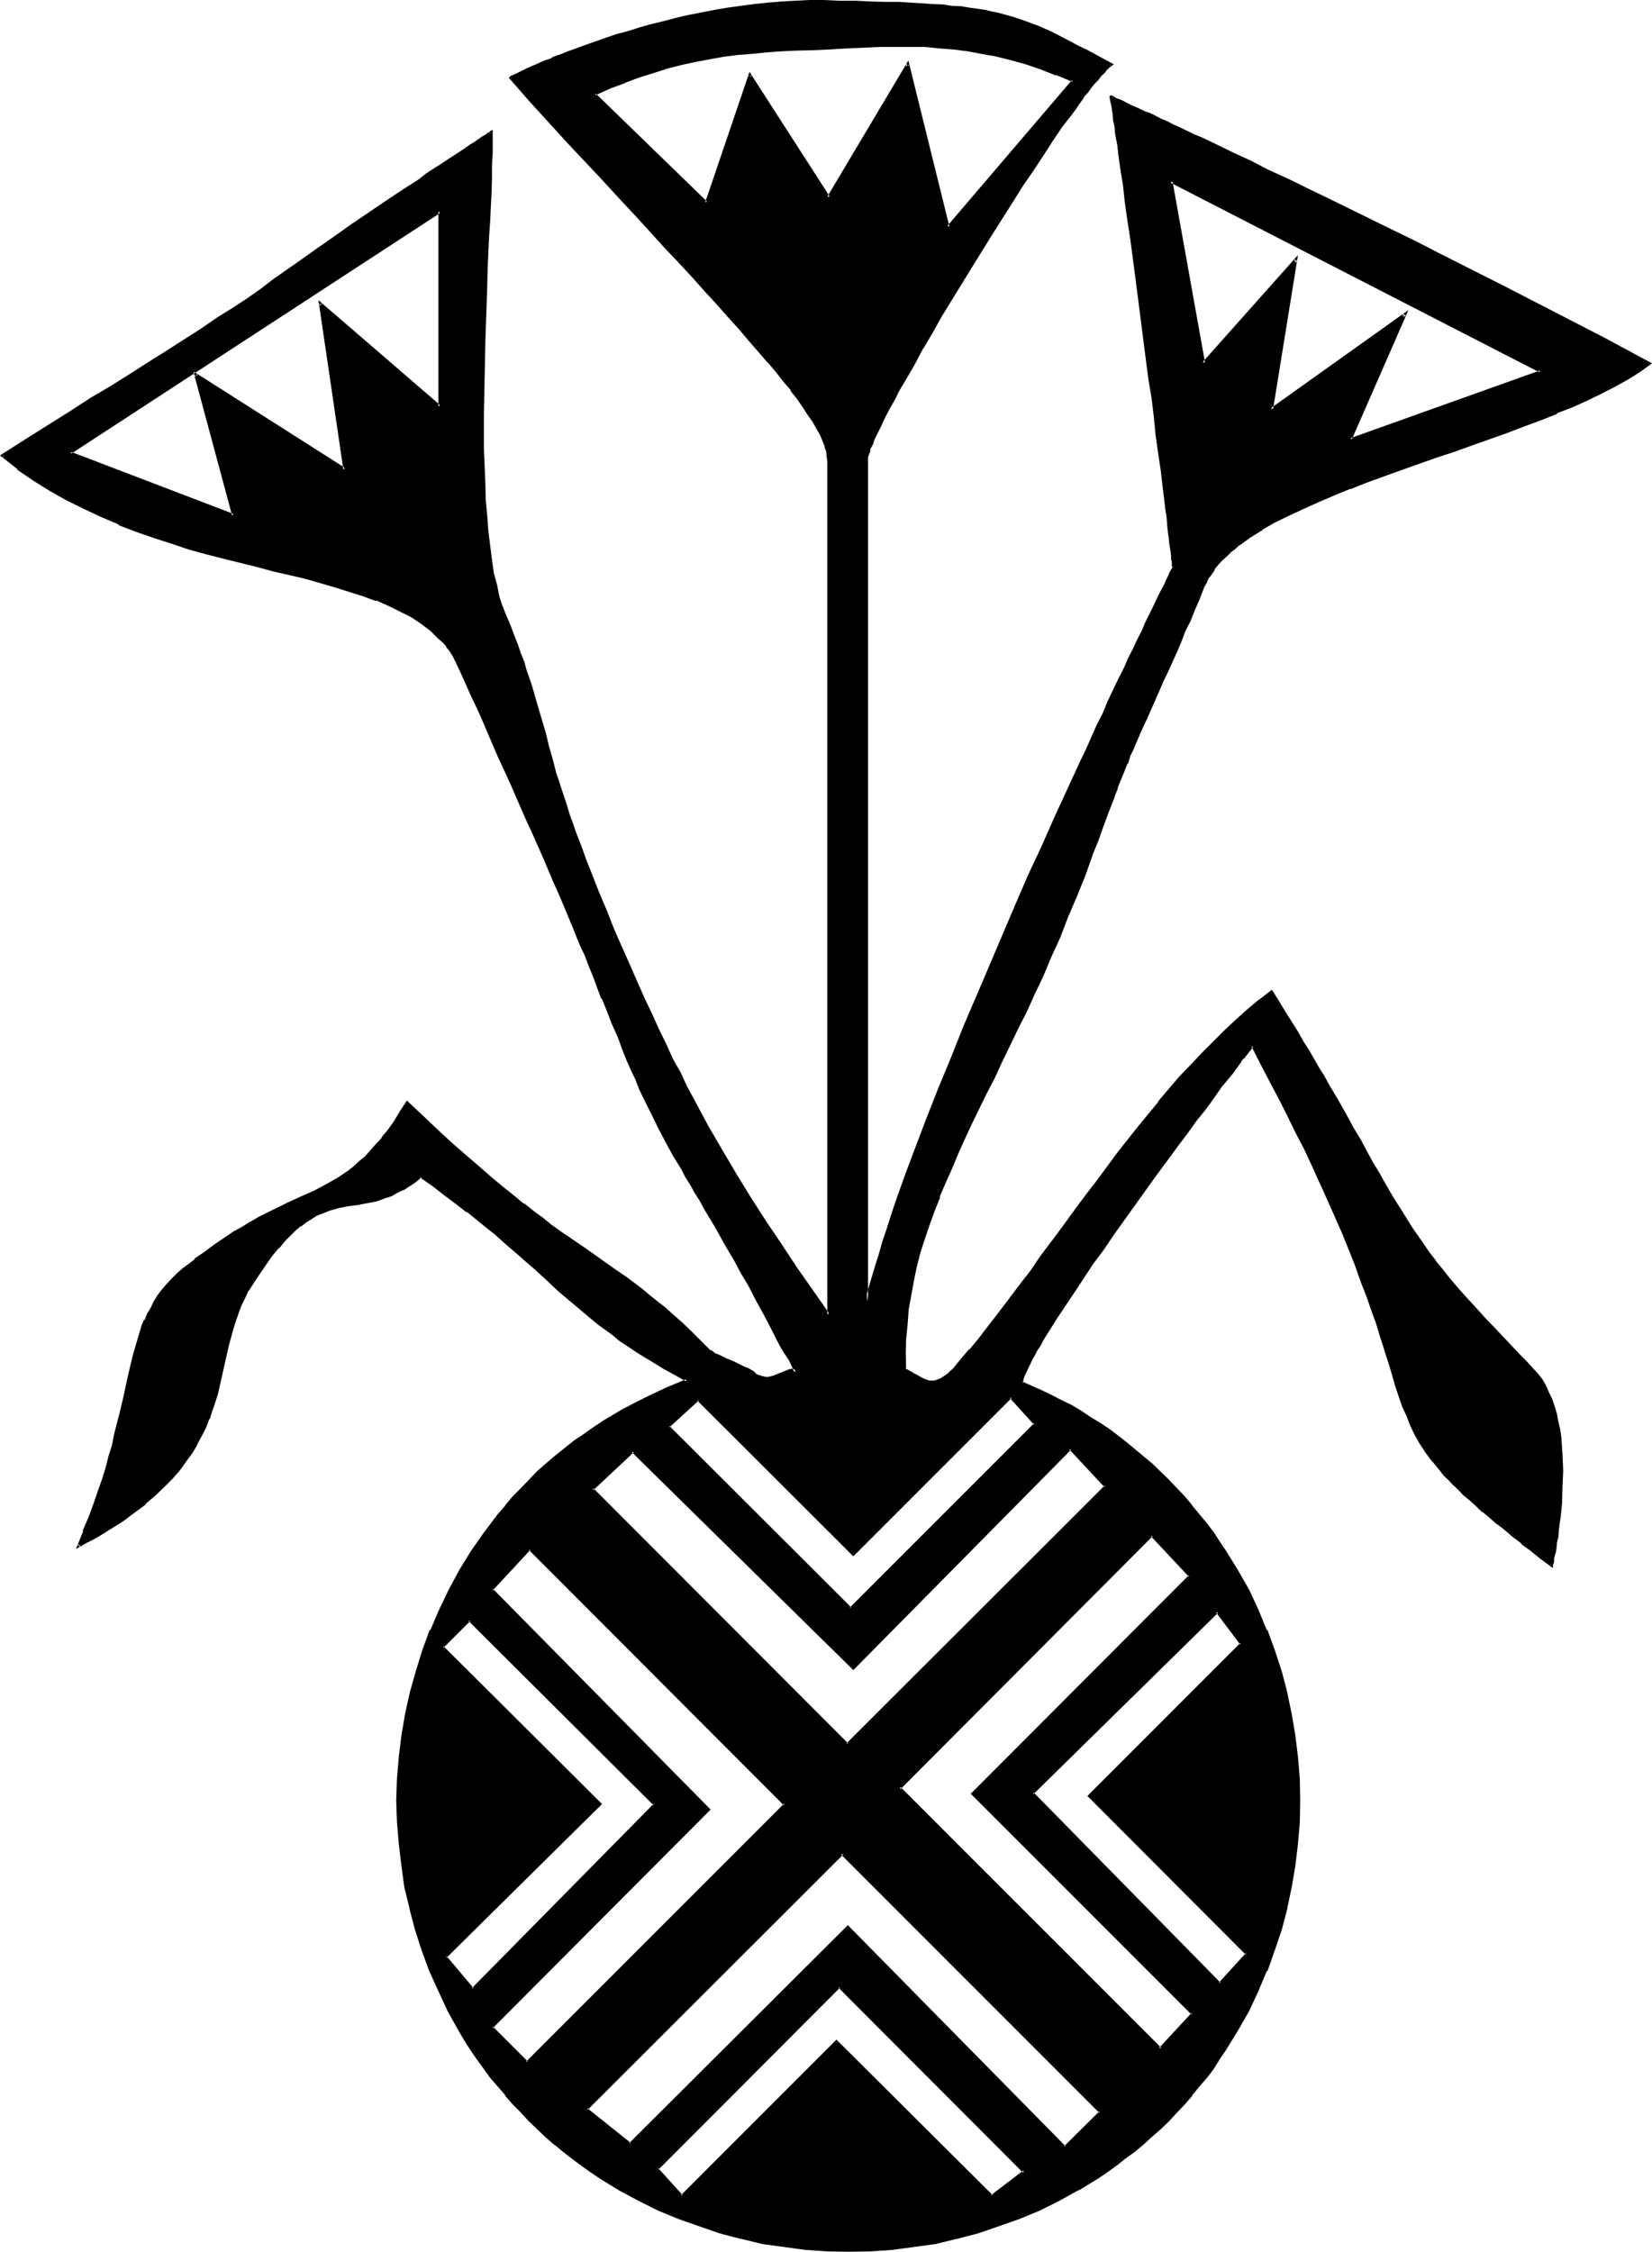 <?xml version="1.0" encoding="UTF-8" standalone="no"?>
<svg
   version="1.0"
   width="114.376mm"
   height="155.854mm"
   id="svg18"
   sodipodi:docname="Swamps of Delta-North.wmf"
   xmlns:inkscape="http://www.inkscape.org/namespaces/inkscape"
   xmlns:sodipodi="http://sodipodi.sourceforge.net/DTD/sodipodi-0.dtd"
   xmlns="http://www.w3.org/2000/svg"
   xmlns:svg="http://www.w3.org/2000/svg">
  <sodipodi:namedview
     id="namedview18"
     pagecolor="#ffffff"
     bordercolor="#000000"
     borderopacity="0.25"
     inkscape:showpageshadow="2"
     inkscape:pageopacity="0.0"
     inkscape:pagecheckerboard="0"
     inkscape:deskcolor="#d1d1d1"
     inkscape:document-units="mm" />
  <defs
     id="defs1">
    <pattern
       id="WMFhbasepattern"
       patternUnits="userSpaceOnUse"
       width="6"
       height="6"
       x="0"
       y="0" />
  </defs>
  <path
     style="fill:#000000;fill-opacity:1;fill-rule:evenodd;stroke:none"
     d="m 219.744,519.648 -47.712,47.616 6.336,7.296 40.512,-40.512 40.608,40.512 8.544,-6.432 z m -96.768,-96 -7.104,7.104 41.184,41.184 -40.608,39.936 7.104,8.544 47.712,-48.48 z m 191.904,-270.24 -1.248,3.168 -1.344,3.072 -1.152,2.784 -1.248,2.592 -0.96,2.592 -0.96,2.208 -0.96,2.112 -1.056,2.112 -0.768,1.92 -0.96,1.92 -1.44,3.456 -1.44,3.168 -1.536,3.264 -1.44,3.072 -1.44,3.36 -0.672,1.632 -0.768,1.824 -0.768,1.92 -0.864,2.112 -0.768,2.112 -0.96,2.208 -0.864,2.4 -0.96,2.496 -1.152,2.688 -1.056,3.072 -1.152,3.072 -1.152,3.456 -2.304,5.664 -2.016,5.568 -2.304,5.376 -2.112,5.28 -2.208,5.088 -2.112,4.992 -2.304,4.704 -2.112,4.608 -2.208,4.608 -2.112,4.32 -2.112,4.32 -1.92,4.224 -2.112,4.032 -1.92,4.032 -1.92,3.936 -1.824,3.84 -1.824,3.936 -1.536,3.84 -1.632,3.744 -1.632,3.648 -1.44,3.552 -1.344,3.744 -1.056,3.744 -1.152,3.648 -0.96,3.552 -0.864,3.744 -0.576,3.936 -0.672,3.648 -0.48,3.936 -0.192,3.84 -0.192,3.84 v 4.128 l 1.152,0.576 0.864,0.48 0.96,0.48 0.768,0.48 1.344,0.672 0.768,0.384 0.672,0.096 0.672,0.192 0.576,-0.192 0.864,-0.096 0.576,-0.192 0.864,-0.48 0.768,-0.672 0.96,-0.768 0.96,-0.96 2.304,-2.496 2.304,-2.592 2.208,-2.688 2.304,-2.784 2.208,-2.88 2.304,-3.072 2.208,-3.072 2.496,-3.072 2.4,-3.264 2.208,-3.168 5.088,-6.816 4.8,-6.816 2.592,-3.36 2.592,-3.36 5.184,-7.008 5.28,-6.72 5.376,-6.624 5.664,-6.528 2.88,-3.072 2.784,-3.072 2.88,-3.072 3.072,-2.88 2.88,-2.784 3.072,-2.688 3.072,-2.592 3.072,-2.4 1.824,2.688 1.536,2.784 1.632,2.688 1.632,2.592 1.44,2.496 1.44,2.4 1.536,2.208 1.248,2.304 1.248,2.112 1.152,2.112 1.344,2.112 1.152,1.92 2.016,3.648 2.016,3.648 1.92,3.168 1.632,3.072 1.536,2.88 1.632,2.784 1.44,2.592 1.536,2.592 1.44,2.208 1.44,2.496 2.688,4.32 3.072,4.416 1.536,2.016 1.728,2.304 1.824,2.304 1.92,2.4 1.92,2.4 2.304,2.4 2.4,2.784 2.592,2.88 2.688,2.976 3.072,3.168 1.632,1.632 1.632,1.824 1.728,1.728 1.824,1.824 1.152,1.44 1.152,1.44 0.96,1.44 0.768,1.728 0.768,1.824 0.672,1.92 0.48,1.92 0.48,2.016 0.384,2.016 0.288,2.112 0.48,4.224 v 4.416 4.128 l -0.288,4.032 -0.192,2.016 -0.192,1.92 -0.096,1.728 -0.192,1.824 -0.288,1.44 -0.192,1.632 -0.192,1.248 -0.288,1.152 -0.192,1.152 -0.096,0.768 -0.192,0.672 v 0.672 l -0.192,0.288 -2.688,-1.92 -2.592,-2.112 -2.496,-1.824 -2.208,-1.92 -2.112,-1.632 -2.112,-1.728 -1.92,-1.632 -1.824,-1.44 -1.728,-1.44 -1.632,-1.44 -1.44,-1.44 -1.44,-1.344 -1.344,-1.248 -1.248,-1.344 -1.152,-1.248 -1.152,-1.344 -1.92,-2.208 -1.632,-2.496 -1.632,-2.208 -1.248,-2.304 -1.152,-2.4 -0.96,-2.4 -1.152,-2.592 -0.768,-2.784 -0.96,-2.88 -0.96,-3.072 -1.152,-3.36 -0.48,-1.824 -0.672,-1.92 -0.48,-1.92 -0.672,-1.92 -0.768,-2.304 -0.672,-2.112 -0.768,-2.208 -0.96,-2.496 -0.864,-2.592 -0.96,-2.592 -1.152,-2.688 -1.056,-2.88 -1.152,-2.976 -1.344,-3.072 -1.44,-3.168 -1.44,-3.456 -1.632,-3.552 -1.632,-3.552 -1.728,-3.84 -1.824,-3.936 -2.016,-4.032 -2.112,-4.32 -2.304,-4.416 -2.4,-4.608 -2.4,-4.704 -2.592,-4.992 -0.192,0.096 -0.288,0.384 -0.192,0.288 -0.48,0.48 -0.384,0.48 -0.576,0.672 -0.48,0.768 -0.672,0.864 -0.768,0.96 -0.672,0.96 -0.864,1.152 -0.96,1.056 -0.96,1.152 -0.96,1.344 -1.92,2.688 -2.304,2.976 -2.4,3.168 -2.4,3.456 -2.784,3.552 -2.592,3.552 -2.688,3.648 -11.136,15.36 -2.592,3.936 -2.784,3.84 -2.4,3.552 -2.4,3.744 -2.304,3.36 -2.304,3.264 -1.92,3.168 -1.728,2.976 -0.864,1.248 -0.768,1.344 -0.672,1.248 -0.672,1.152 -0.48,1.152 -0.48,0.96 -0.48,0.96 -0.288,0.768 -0.288,0.864 -0.192,0.576 -0.192,0.576 v 0.48 l 2.592,1.056 2.592,1.152 2.592,1.344 2.592,1.248 2.592,1.344 2.4,1.44 2.4,1.632 2.496,1.44 2.4,1.536 2.208,1.824 2.496,1.728 2.208,1.824 4.416,3.84 4.32,4.224 2.112,2.112 2.112,2.304 1.92,2.208 1.92,2.304 1.824,2.4 1.728,2.4 1.632,2.304 1.632,2.592 3.072,4.8 2.88,5.184 2.4,5.184 2.304,5.28 2.112,5.376 1.728,5.472 1.44,5.472 1.152,5.568 0.96,5.664 0.672,5.568 0.384,5.664 0.096,5.664 -0.096,5.664 -0.384,5.664 -0.672,5.664 -0.96,5.664 -1.152,5.472 -1.44,5.472 -1.728,5.568 -2.112,5.28 -2.304,5.376 -2.4,5.088 -2.88,5.184 -3.072,4.992 -1.632,2.496 -1.632,2.4 -1.728,2.304 -1.824,2.4 -1.92,2.208 -1.92,2.304 -2.112,2.208 -2.112,2.112 -2.304,2.112 -2.016,2.112 -2.304,1.92 -2.4,1.92 -2.304,1.824 -2.4,1.824 -2.4,1.728 -2.4,1.632 -5.088,3.072 -4.992,2.688 -5.184,2.592 -5.28,2.304 -5.376,1.92 -5.472,1.824 -5.472,1.44 -5.472,1.152 -5.664,0.96 -5.664,0.576 -5.664,0.48 -5.664,0.192 -5.664,-0.192 -5.664,-0.48 -5.664,-0.576 -5.664,-0.96 -5.472,-1.152 -5.472,-1.44 -5.472,-1.824 -5.376,-1.92 -5.28,-2.304 -5.184,-2.592 -5.184,-2.688 -4.992,-3.072 -2.496,-1.632 -2.4,-1.728 -2.208,-1.824 -2.496,-1.824 -2.208,-1.92 -2.304,-1.92 -2.208,-2.112 -2.112,-2.112 -2.304,-2.112 -1.92,-2.208 -2.112,-2.304 -1.92,-2.208 -1.728,-2.4 -1.824,-2.304 -1.728,-2.4 -1.632,-2.496 -1.632,-2.496 -1.44,-2.496 -2.976,-5.184 -2.4,-5.088 -2.4,-5.376 -1.92,-5.28 -1.824,-5.568 -1.44,-5.472 -1.152,-5.472 -0.96,-5.664 -0.576,-5.664 -0.384,-5.664 -0.192,-5.664 0.192,-5.664 0.384,-5.664 0.768,-5.568 0.768,-5.664 1.344,-5.568 1.44,-5.472 1.728,-5.472 2.112,-5.376 2.304,-5.28 2.592,-5.184 2.688,-5.184 3.072,-4.8 3.456,-4.896 1.728,-2.4 1.824,-2.4 1.92,-2.304 1.92,-2.208 2.112,-2.304 2.112,-2.112 2.208,-2.208 2.304,-2.112 2.4,-2.112 2.496,-1.92 2.496,-2.016 2.496,-1.728 2.592,-1.824 2.592,-1.728 2.496,-1.44 2.592,-1.632 5.568,-2.784 5.472,-2.592 5.472,-2.208 -2.88,-1.632 -2.784,-1.632 -2.688,-1.632 -2.496,-1.44 -2.208,-1.44 -2.304,-1.44 -2.112,-1.44 -2.112,-1.632 -3.648,-2.784 -3.456,-2.688 -6.624,-5.856 -3.168,-2.88 -3.552,-3.264 -1.824,-1.632 -1.92,-1.536 -1.92,-1.824 -2.112,-1.824 -2.304,-1.728 -2.208,-1.92 -2.4,-1.92 -2.592,-2.112 -2.976,-2.112 -2.88,-2.304 -3.264,-2.4 -3.168,-2.4 -1.632,1.248 -1.632,1.152 -1.632,0.96 -1.44,0.672 -1.44,0.768 -1.344,0.48 -1.44,0.48 -1.248,0.384 -2.4,0.576 -2.592,0.576 -2.496,0.288 -2.208,0.48 -2.4,0.672 -1.344,0.48 -1.248,0.48 -1.152,0.48 -1.344,0.768 -1.44,0.864 -1.248,1.056 -1.44,1.152 -1.344,1.344 -1.632,1.44 -1.44,1.728 -1.632,2.016 -1.536,2.208 -1.632,2.304 -1.824,2.688 -1.248,1.92 -0.96,2.112 -0.96,2.016 -0.864,2.016 -0.672,2.112 -0.576,2.112 -1.152,4.224 -0.96,4.224 -0.96,4.128 -1.152,4.224 -0.672,2.304 -0.576,2.112 -0.864,2.208 -0.768,2.112 -1.152,2.304 -1.152,2.016 -1.248,2.304 -1.632,2.304 -1.632,2.112 -1.92,2.208 -2.112,2.304 -2.304,2.208 -2.592,2.304 -2.88,2.112 -3.264,2.208 -3.36,2.304 -1.728,1.152 -2.016,1.056 -2.016,1.152 -2.112,1.152 1.632,-3.744 1.248,-3.552 1.248,-3.552 1.344,-3.264 0.96,-3.168 0.96,-3.072 0.864,-3.072 0.768,-2.88 0.768,-2.784 0.672,-2.592 0.672,-2.592 0.48,-2.592 0.48,-2.208 0.48,-2.496 0.48,-2.112 0.48,-2.208 0.96,-4.032 1.152,-3.744 1.248,-3.744 0.672,-1.536 0.672,-1.632 0.96,-1.632 0.768,-1.632 0.96,-1.44 1.152,-1.44 1.344,-1.632 1.248,-1.248 1.44,-1.536 1.632,-1.44 2.784,-2.208 2.688,-2.016 2.592,-1.92 2.496,-1.632 2.4,-1.536 2.208,-1.344 2.304,-1.248 2.112,-1.344 1.92,-0.96 1.92,-0.96 1.92,-0.96 1.824,-0.768 3.552,-1.632 3.264,-1.44 3.072,-1.632 3.072,-1.824 1.44,-0.96 1.44,-0.96 1.44,-1.152 1.44,-1.248 1.632,-1.44 1.44,-1.536 1.44,-1.536 1.44,-2.016 1.632,-1.92 1.632,-2.208 1.44,-2.304 1.824,-2.688 2.112,2.016 1.92,2.016 2.112,1.728 1.92,1.824 1.728,1.728 2.016,1.632 3.36,3.264 3.36,2.88 3.264,2.592 2.88,2.592 2.88,2.208 2.592,2.112 2.592,2.112 2.496,1.824 2.4,1.728 2.208,1.632 2.112,1.44 2.112,1.44 1.92,1.44 3.936,2.784 3.648,2.592 3.936,2.592 3.744,2.88 1.92,1.44 2.112,1.632 2.016,1.824 2.112,1.92 2.112,1.92 2.4,2.112 2.496,2.4 2.4,2.4 0.48,0.384 0.48,0.288 0.672,0.48 0.768,0.384 1.92,0.96 2.112,0.768 1.92,0.96 1.056,0.48 0.768,0.384 0.768,0.48 0.48,0.288 0.48,0.288 0.192,0.384 0.96,0.48 0.864,0.096 0.96,0.192 h 0.768 l 0.864,-0.192 0.576,-0.096 1.44,-0.672 1.344,-0.48 1.152,-0.48 h 0.48 0.48 l 0.48,0.192 0.288,0.288 -0.576,-1.632 -0.864,-1.632 -2.112,-3.168 -1.152,-2.304 -1.056,-2.208 -2.304,-4.224 -2.112,-3.936 -1.92,-3.648 -1.92,-3.456 -1.824,-3.168 -1.728,-3.072 -1.632,-2.784 -1.44,-2.784 -1.44,-2.4 -1.44,-2.4 -1.344,-2.304 -1.248,-2.016 -1.152,-2.112 -1.344,-2.016 -0.96,-1.92 -2.208,-3.648 -1.92,-3.552 -2.016,-3.744 -1.92,-3.936 -0.96,-1.92 -1.152,-2.208 -0.96,-2.112 -0.96,-2.4 -1.152,-2.496 -1.152,-2.592 -1.056,-2.88 -1.152,-2.88 -1.632,-3.744 -1.248,-3.36 -1.344,-3.264 -1.248,-3.072 -1.152,-2.88 -1.152,-2.784 -0.96,-2.592 -1.152,-2.4 -0.96,-2.304 -0.768,-2.208 -1.92,-4.512 -1.824,-4.224 -1.92,-4.512 -0.96,-2.304 -0.96,-2.208 -1.152,-2.4 -1.152,-2.592 -1.152,-2.592 -1.248,-2.976 -1.344,-2.88 -1.44,-3.264 -1.44,-3.36 -1.632,-3.552 -1.728,-3.84 -1.824,-4.032 -1.92,-4.512 -0.96,-2.304 -1.152,-2.4 -1.152,-2.496 -2.208,-5.088 -1.344,-2.784 -0.576,-1.44 -0.672,-1.344 -0.864,-1.056 -0.96,-1.152 -0.96,-1.152 -0.96,-1.152 -2.112,-2.112 -2.592,-1.728 -2.592,-1.824 -2.88,-1.44 -3.072,-1.44 -3.168,-1.44 -3.456,-1.152 -3.552,-1.248 -3.84,-1.152 -3.936,-0.96 -3.84,-1.152 -4.224,-0.96 -4.128,-1.152 -4.416,-0.96 -8.736,-2.304 -4.512,-1.248 -4.512,-1.248 -4.512,-1.344 -4.704,-1.632 -4.512,-1.632 -4.512,-1.728 -4.512,-1.92 -4.512,-2.112 -4.608,-2.304 -4.32,-2.4 -4.224,-2.784 -4.32,-2.88 -4.032,-3.264 6.144,-4.032 5.952,-3.648 5.664,-3.552 5.664,-3.552 5.184,-3.264 5.088,-3.264 5.088,-3.072 4.608,-3.072 4.608,-2.88 4.32,-2.784 4.224,-2.688 3.84,-2.592 3.84,-2.592 3.552,-2.4 3.648,-2.592 3.168,-2.4 4.032,-2.784 4.224,-3.072 4.32,-3.072 4.416,-3.072 9.024,-5.952 4.224,-2.976 4.224,-2.688 1.92,-1.44 1.92,-1.344 1.824,-1.152 1.728,-1.056 1.824,-1.152 1.44,-1.152 1.44,-0.768 1.248,-0.96 1.344,-0.864 0.96,-0.672 0.96,-0.576 0.768,-0.48 0.672,-0.48 0.48,-0.192 0.192,-0.288 h 0.192 v 2.592 2.88 l -0.192,3.072 -0.192,3.36 -0.096,3.552 -0.192,3.936 -0.192,3.84 -0.192,4.224 -0.096,4.128 -0.192,4.608 -0.192,4.32 -0.096,4.704 -0.384,9.312 -0.288,9.6 v 9.312 4.704 4.704 l 0.192,4.512 0.096,4.416 0.192,4.32 0.288,4.224 0.384,4.032 0.288,3.648 0.672,3.744 0.48,3.456 0.672,3.168 0.768,3.072 0.768,2.592 0.576,1.344 0.48,1.056 1.056,2.784 0.96,2.592 1.056,2.4 0.768,2.304 0.768,2.112 0.672,2.016 0.672,2.016 0.672,1.728 0.48,1.824 0.48,1.728 0.96,3.264 1.632,6.144 0.96,3.168 0.768,3.456 0.672,1.728 0.48,1.824 0.672,1.92 0.576,2.112 0.672,2.208 0.864,2.304 0.768,2.4 0.96,2.592 0.96,2.88 0.96,2.976 1.344,3.168 1.248,3.264 2.112,5.376 2.112,4.992 1.92,4.8 2.112,4.896 1.92,4.512 1.92,4.32 2.016,4.416 1.92,4.032 1.728,4.032 1.92,3.84 1.824,3.936 1.92,3.552 1.824,3.648 1.728,3.456 3.744,6.72 3.744,6.528 3.648,6.24 3.744,6.144 3.84,6.048 4.032,5.952 4.128,6.144 4.32,6.144 4.32,6.24 v -223.2 -1.344 l -0.288,-1.248 -0.288,-1.44 -0.672,-1.536 -0.672,-1.536 -0.96,-1.632 -0.96,-1.824 -1.248,-1.92 -1.344,-1.92 -1.44,-2.112 -1.824,-2.304 -1.728,-2.4 -2.112,-2.4 -2.112,-2.592 -2.4,-2.784 -2.4,-2.88 -2.784,-3.072 -2.688,-3.072 -3.072,-3.36 -3.072,-3.456 -3.456,-3.648 -3.36,-3.744 -3.744,-4.032 -3.84,-4.224 -3.936,-4.32 -4.32,-4.416 -4.224,-4.608 -4.512,-5.088 -4.704,-4.992 -4.8,-5.28 -4.992,-5.568 -5.184,-5.664 0.48,-0.288 0.672,-0.288 0.768,-0.384 0.96,-0.48 1.248,-0.576 1.344,-0.672 1.632,-0.672 1.728,-0.768 1.92,-0.672 2.016,-0.768 2.208,-1.056 2.304,-0.768 2.4,-0.96 2.592,-0.768 2.784,-1.056 2.688,-0.768 2.88,-0.96 3.072,-0.768 3.072,-1.056 3.264,-0.768 3.264,-0.768 3.168,-0.672 6.816,-1.44 3.36,-0.48 3.552,-0.672 3.552,-0.48 3.648,-0.288 3.552,-0.384 3.552,-0.192 h 3.648 3.552 4.416 l 4.224,0.192 h 3.84 l 3.552,0.192 3.552,0.192 h 3.264 l 2.88,0.096 2.88,0.384 2.592,0.096 2.592,0.192 2.4,0.288 2.112,0.384 2.304,0.288 1.92,0.288 1.92,0.384 1.824,0.48 3.552,0.768 3.168,1.152 3.456,1.344 3.168,1.44 3.456,1.728 1.92,0.96 1.728,0.96 2.112,0.96 2.112,1.152 2.112,1.152 1.152,0.672 1.248,0.576 -0.576,0.576 -0.672,0.768 -0.864,0.672 -0.768,0.96 -0.768,0.768 -0.864,1.152 -0.96,1.152 -0.96,1.248 -0.96,1.344 -1.152,1.248 -0.96,1.44 -1.152,1.632 -2.4,3.264 -2.4,3.36 -2.496,3.744 -2.592,3.84 -2.688,4.032 -2.592,4.224 -5.472,8.736 -5.472,8.736 -5.376,8.832 -2.592,4.224 -2.4,4.224 -2.4,4.032 -2.112,4.032 -2.112,3.744 -2.112,3.552 -0.768,1.632 -1.056,1.728 -0.768,1.44 -0.768,1.44 -0.672,1.536 -0.672,1.44 -0.672,1.056 -0.576,1.344 -0.48,0.96 -0.384,1.152 -0.48,0.768 -0.288,0.864 -0.192,0.768 -0.192,0.48 -0.096,0.672 v 0.288 220.512 l 0.672,-2.88 0.96,-3.072 0.768,-3.072 0.96,-3.168 1.152,-3.264 0.96,-3.36 1.152,-3.456 1.248,-3.552 2.592,-7.104 2.592,-7.392 2.88,-7.584 3.072,-7.776 3.264,-7.968 3.264,-7.872 6.72,-16.032 6.816,-15.936 3.36,-7.776 3.552,-7.584 3.264,-7.488 3.36,-7.2 3.264,-7.104 1.632,-3.456 1.44,-3.168 1.44,-3.264 1.632,-3.264 1.344,-3.072 1.44,-2.88 1.248,-2.88 1.44,-2.784 1.152,-2.784 1.344,-2.4 1.056,-2.4 1.152,-2.304 0.96,-2.208 0.96,-1.92 0.96,-2.016 0.864,-1.728 0.768,-1.632 0.864,-1.44 0.576,-1.344 0.48,-1.056 0.48,-0.96 0.384,-0.864 0.288,-0.672 0.384,-0.48 0.096,-0.288 v -0.192 -0.096 -0.384 l -0.096,-0.288 v -0.672 -0.576 l -0.192,-1.056 -0.192,-0.768 v -1.152 l -0.192,-1.152 -0.096,-1.248 -0.192,-1.44 -0.192,-1.44 -0.288,-1.632 -0.192,-1.632 -0.096,-1.728 -0.384,-1.824 -0.48,-4.032 -0.48,-4.224 -0.672,-4.32 -0.48,-4.704 -0.576,-4.896 -0.672,-4.992 -0.672,-4.992 -0.576,-5.28 -2.976,-21.024 -0.576,-5.184 -0.672,-4.992 -0.672,-4.896 -0.672,-4.704 -0.576,-4.512 -0.672,-4.32 -0.48,-4.032 -0.384,-1.824 -0.48,-3.552 -0.288,-1.632 -0.192,-1.536 -0.288,-1.536 -0.192,-1.248 -0.096,-1.248 -0.192,-1.152 -0.192,-0.96 h 0.192 l 0.288,0.096 0.384,0.192 0.48,0.288 0.576,0.192 0.672,0.288 0.864,0.384 0.768,0.48 0.96,0.48 1.152,0.48 1.152,0.48 1.056,0.672 1.536,0.48 1.248,0.672 1.632,0.768 1.44,0.672 1.632,0.768 1.728,0.768 1.824,0.864 1.92,0.96 1.92,0.768 4.032,2.016 4.416,2.112 4.512,2.016 4.704,2.496 4.992,2.208 5.28,2.592 5.376,2.592 5.472,2.784 5.664,2.688 5.664,2.784 5.952,2.88 6.048,3.072 5.952,3.072 12.288,6.144 12.384,6.432 12.48,6.528 12.096,6.432 -2.784,1.92 -2.88,1.92 -3.36,2.016 -3.456,1.728 -3.648,1.824 -4.032,1.728 -4.032,1.632 -4.224,1.728 -4.416,1.632 -4.512,1.632 -9.024,3.264 -4.704,1.632 -4.704,1.728 -9.12,3.264 -4.608,1.632 -4.512,1.536 -4.32,1.632 -4.224,1.824 -4.224,1.728 -3.84,1.824 -3.84,1.728 -3.552,1.824 -3.456,1.92 -3.072,1.92 -2.688,2.112 -1.344,0.96 -1.248,0.96 -1.152,1.152 -1.152,1.152 -0.96,0.96 -0.768,1.152 -0.864,1.152 -0.768,1.056 -0.48,1.344 z m -8.544,-105.984 8.544,47.616 24.192,-26.976 -6.432,39.072 34.944,-24.864 -14.208,32.64 49.728,-17.76 z m -89.568,-34.944 -4.32,0.192 -4.224,0.096 -4.032,0.384 -3.84,0.096 -3.936,0.384 -3.648,0.48 -3.744,0.48 -3.552,0.48 -3.744,0.768 -3.552,0.864 -3.552,0.768 -3.744,1.152 -3.648,1.248 -3.744,1.536 -3.84,1.44 -4.032,1.728 29.184,28.416 11.328,-33.408 20.64,32.16 20.736,-34.944 10.656,42.72 32.64,-38.496 -4.416,-1.728 -4.032,-1.44 -4.032,-1.344 -3.84,-1.152 -3.744,-0.96 -3.648,-0.768 -3.744,-0.672 -3.744,-0.48 -3.744,-0.288 -3.648,-0.192 -3.936,-0.192 h -4.032 l -4.032,0.192 -4.224,0.192 -4.512,0.096 z m -101.76,42.816 -96.576,63.168 42.624,16.32 -9.984,-36.864 39.072,24.96 -6.336,-43.488 31.2,26.976 z m 149.472,310.08 -41.184,41.28 -40.608,-40.512 -7.68,7.104 47.424,47.52 48.48,-48.288 z m 20.544,104.448 39.84,-39.744 -6.432,-8.544 -48.288,47.712 49.056,49.728 7.104,-7.776 z m -30.528,-0.576 56.832,-56.928 -9.888,-10.656 -66.24,66.144 68.352,68.256 8.544,-9.12 z m 25.632,-90.336 -56.832,57.504 -57.696,-56.832 -10.656,9.984 66.912,66.912 67.488,-67.584 z m -59.808,105.984 -66.816,66.912 11.424,9.216 56.928,-56.928 56.832,57.504 9.216,-9.216 z m -81.696,-79.68 -9.984,10.656 56.832,57.504 -56.832,57.12 9.12,9.12 67.776,-67.68 z"
     id="path1" />
  <path
     style="fill:#000000;fill-opacity:1;fill-rule:evenodd;stroke:none"
     d="m 122.976,423.168 -7.584,7.584 41.28,41.568 v -0.48 l -40.704,40.032 7.584,9.024 48.192,-48.96 -48.768,-48.768 -0.384,0.864 48.48,48.288 v -0.48 l -47.616,48.288 h 0.48 l -7.104,-8.448 v 0.48 l 40.704,-40.224 -41.568,-41.376 v 0.576 l 7.104,-7.104 h -0.48 z"
     id="path2" />
  <path
     style="fill:#000000;fill-opacity:1;fill-rule:evenodd;stroke:none"
     d="m 314.592,153.216 -1.344,3.264 -1.248,3.072 -1.152,2.688 -1.344,2.592 -0.96,2.592 -0.96,2.304 -0.96,2.016 -0.96,2.112 -0.768,2.016 -0.96,1.92 -1.536,3.36 -1.44,3.264 -1.44,3.168 -1.44,3.072 -1.44,3.456 -0.672,1.536 -0.768,1.824 -0.864,1.92 -0.768,2.112 -0.864,2.112 -0.96,2.304 -0.96,2.4 -0.96,2.4 v 0.192 l -0.96,2.688 -1.152,2.976 -1.152,3.072 -1.248,3.36 -2.112,5.856 v -0.192 l -2.112,5.664 -2.208,5.28 -2.112,5.376 -2.304,4.992 -2.112,4.992 -2.208,4.704 -2.112,4.704 -2.304,4.512 -2.016,4.32 -2.112,4.416 -2.016,4.128 -2.016,4.128 -3.936,7.872 -1.728,3.84 -1.824,3.936 -1.632,3.84 -1.632,3.744 -1.536,3.744 -1.44,3.552 v 0.096 l -1.344,3.552 -1.152,3.744 -1.152,3.744 -0.96,3.648 -0.768,3.744 -0.768,3.744 -0.576,3.84 -0.48,3.744 v 0.192 l -0.288,3.84 v 3.84 4.416 l 1.344,0.672 h -0.192 l 0.96,0.48 0.96,0.48 0.768,0.48 1.344,0.672 v 0.096 l 0.768,0.192 0.672,0.192 h 0.192 l 0.672,0.096 h 0.768 l 0.672,-0.096 h 0.096 l 0.672,-0.384 0.768,-0.48 1.056,-0.672 0.768,-0.768 h 0.192 l 0.96,-0.96 2.208,-2.4 2.112,-2.592 v -0.192 l 2.304,-2.592 2.208,-2.88 h 0.192 l 2.304,-2.88 2.208,-2.976 2.304,-3.168 2.4,-3.072 2.4,-3.264 2.304,-3.264 4.992,-6.624 4.8,-6.72 2.592,-3.552 2.592,-3.456 5.184,-6.72 5.376,-6.816 h -0.192 l 5.472,-6.816 v 0.192 l 5.664,-6.432 2.784,-3.264 2.88,-3.072 2.88,-2.88 2.976,-2.976 3.072,-2.688 3.072,-2.784 3.072,-2.592 h -0.192 l 3.168,-2.4 -0.576,-0.192 1.728,2.976 1.632,2.688 1.632,2.592 1.632,2.592 1.44,2.4 1.44,2.496 1.44,2.208 1.344,2.304 1.248,2.016 v 0.192 l 1.152,2.112 1.248,1.92 1.152,1.92 2.112,3.744 1.92,3.552 1.92,3.264 1.632,3.072 1.632,2.88 1.632,2.784 1.44,2.592 v 0.096 l 1.44,2.496 1.44,2.4 1.44,2.208 2.784,4.416 3.072,4.32 1.44,2.304 1.824,2.208 1.728,2.304 1.92,2.304 2.112,2.4 2.112,2.592 2.4,2.688 2.592,2.784 2.976,3.072 2.88,3.264 1.632,1.536 1.632,1.824 1.728,1.728 1.824,1.824 1.248,1.248 h -0.192 l 1.152,1.536 0.96,1.536 v -0.096 l 0.864,1.728 0.768,1.824 0.672,1.728 0.48,1.92 0.48,2.016 0.288,2.016 0.384,2.112 0.288,4.416 v -0.192 l 0.192,4.416 v 4.128 l -0.384,4.032 -0.096,2.016 -0.192,1.92 -0.192,1.728 -0.288,1.632 -0.192,1.632 -0.096,1.44 -0.384,1.44 -0.096,1.152 -0.192,0.96 -0.192,0.96 -0.192,0.672 -0.096,0.48 v 0.288 0.192 l 0.48,-0.288 -2.592,-2.016 -2.592,-2.016 -2.4,-1.824 -2.304,-1.728 -2.208,-1.824 -2.112,-1.632 h 0.096 l -1.92,-1.632 -1.92,-1.536 h 0.192 l -1.824,-1.536 -1.632,-1.44 -1.44,-1.44 -1.44,-1.248 -1.248,-1.344 -1.344,-1.248 -1.152,-1.344 -1.056,-1.056 -2.016,-2.496 -1.536,-2.208 -1.632,-2.304 -1.344,-2.208 -1.152,-2.496 -0.96,-2.4 -1.056,-2.592 h 0.096 l -0.96,-2.688 -0.96,-2.784 -0.96,-3.264 -0.96,-3.36 -0.672,-1.824 -0.48,-1.728 -0.672,-2.112 -1.248,-4.032 -0.768,-2.304 -0.864,-2.208 -0.768,-2.4 -0.96,-2.592 -1.056,-2.592 -1.056,-2.784 -1.152,-2.88 -0.672,0.288 1.152,2.88 0.96,2.784 0.96,2.592 0.96,2.4 0.864,2.496 0.768,2.208 0.864,2.304 1.248,4.128 0.672,2.016 0.576,1.92 0.576,1.728 1.056,3.456 0.864,3.072 0.96,2.88 0.96,2.784 1.152,2.496 0.96,2.496 1.152,2.4 1.248,2.208 1.632,2.496 1.632,2.208 h 0.096 l 2.016,2.496 0.96,1.248 1.248,1.152 1.152,1.248 1.44,1.344 1.344,1.44 1.536,1.248 1.632,1.44 1.632,1.632 h 0.192 l 1.728,1.44 1.824,1.632 h 0.096 l 2.112,1.632 2.112,1.824 2.304,1.728 v 0.192 l 2.4,1.728 2.592,2.112 3.264,2.4 v -0.768 l 0.096,-0.288 0.192,-0.48 v -0.864 l 0.192,-0.768 0.288,-0.96 0.192,-1.344 0.096,-1.248 0.384,-1.44 0.096,-1.632 0.192,-1.632 0.288,-1.92 0.192,-1.824 0.192,-1.92 v -0.192 l 0.096,-4.032 0.192,-4.128 -0.192,-4.416 -0.288,-4.224 -0.288,-2.112 -0.48,-2.016 -0.384,-2.112 -0.576,-1.92 -0.672,-2.016 -0.864,-1.728 -0.768,-1.824 -0.96,-1.632 -1.152,-1.44 -1.152,-1.248 -1.728,-1.92 -1.824,-1.824 -1.536,-1.632 -1.632,-1.728 -3.072,-3.264 -2.784,-2.88 -2.592,-2.88 -2.4,-2.592 -2.304,-2.592 -2.112,-2.496 -1.728,-2.208 -1.92,-2.304 h 0.096 l -1.728,-2.208 -1.44,-2.112 -3.072,-4.416 -2.784,-4.512 -1.44,-2.208 -1.44,-2.4 -1.44,-2.496 -1.44,-2.592 -1.632,-2.688 -1.632,-2.976 -1.632,-3.072 -1.92,-3.168 -1.92,-3.552 -2.112,-3.744 -1.152,-1.92 -1.248,-2.112 -1.152,-2.112 -1.344,-2.112 -1.248,-2.208 -1.44,-2.496 -1.44,-2.208 -1.44,-2.592 -1.632,-2.592 -1.632,-2.592 -1.632,-2.688 -1.92,-3.072 -3.456,2.688 h -0.096 l -3.072,2.592 -2.88,2.592 -3.072,2.88 -2.976,2.976 -2.88,2.88 -2.88,3.072 -2.976,3.072 -5.472,6.432 v 0.192 l -5.472,6.624 -5.376,6.816 -5.088,6.912 -2.592,3.36 -2.592,3.456 -4.896,6.72 -4.992,6.624 -2.304,3.456 -2.4,3.072 -2.4,3.168 -2.304,3.072 -2.208,2.88 -2.304,2.976 -2.208,2.88 -2.304,2.784 v -0.192 l -2.208,2.592 -2.112,2.592 -1.152,0.96 h 0.192 l -0.96,0.672 -0.864,0.576 -0.768,0.48 v -0.096 l -0.672,0.288 -0.672,0.192 h -0.576 -0.672 0.096 l -0.768,-0.192 h 0.192 l -0.864,-0.288 -1.248,-0.672 -0.864,-0.48 -0.96,-0.48 h 0.192 l -0.96,-0.48 -1.152,-0.672 0.288,0.384 -0.096,-4.128 0.096,-3.84 0.384,-3.84 0.288,-3.936 0.672,-3.648 0.672,-3.744 0.768,-3.744 0.96,-3.744 1.152,-3.552 1.248,-3.648 1.344,-3.744 1.44,-3.552 h -0.192 l 1.632,-3.744 1.632,-3.648 1.632,-3.936 1.728,-3.84 1.824,-3.936 3.84,-7.872 2.112,-4.032 1.92,-4.224 2.112,-4.32 2.112,-4.416 2.304,-4.512 2.112,-4.704 2.208,-4.608 2.112,-5.088 2.304,-4.992 2.016,-5.28 2.304,-5.376 2.304,-5.664 2.016,-5.76 1.344,-3.264 1.152,-3.264 1.056,-2.88 1.056,-2.784 0.96,-2.4 v -0.192 l 0.96,-2.4 -0.192,0.192 0.96,-2.304 0.864,-2.112 0.768,-2.016 h 0.192 l 0.576,-2.016 0.864,-1.728 0.672,-1.632 1.44,-3.36 1.44,-3.072 1.44,-3.264 1.44,-3.264 1.44,-3.36 0.96,-1.92 0.864,-1.92 0.96,-2.112 0.96,-2.112 0.96,-2.304 0.96,-2.592 1.344,-2.592 1.056,-2.688 1.344,-3.072 1.248,-3.264 z"
     id="path3" />
  <path
     style="fill:#000000;fill-opacity:1;fill-rule:evenodd;stroke:none"
     d="m 354.144,328.032 -1.152,-2.88 -1.248,-3.072 -1.44,-3.264 -3.072,-6.912 -1.632,-3.552 -1.824,-3.936 -1.728,-3.84 -2.112,-4.032 -2.112,-4.416 -2.304,-4.32 -2.4,-4.704 -2.4,-4.704 -2.88,-5.28 -0.48,0.48 -0.192,0.288 -0.288,0.288 -0.576,0.48 h 0.192 l -0.48,0.576 -0.48,0.576 h -0.192 l -0.48,0.864 -0.576,0.768 -0.864,0.768 -0.672,1.152 -0.768,0.96 -0.96,1.152 h 0.192 l -0.96,1.344 h -0.192 l -0.96,1.248 -1.92,2.784 -2.304,2.88 -2.4,3.264 -2.4,3.36 -2.784,3.36 -2.592,3.744 -2.784,3.744 -11.136,15.36 -2.592,3.84 -2.688,3.744 -2.496,3.648 -2.4,3.552 -4.512,6.816 -1.92,3.072 -1.824,2.88 v 0.192 l -0.768,1.344 -0.768,1.248 -0.672,1.152 v 0.096 l -0.672,1.152 -0.48,1.152 -0.48,0.96 -0.48,0.96 -0.288,0.864 h -0.192 l -0.192,0.768 -0.288,0.672 v 0.672 l -0.192,0.768 2.88,1.152 2.592,1.056 2.592,1.344 2.592,1.248 2.592,1.344 h -0.192 l 2.592,1.44 2.496,1.632 2.4,1.44 2.208,1.632 2.496,1.728 2.208,1.824 v -0.192 l 2.304,1.92 4.512,3.936 4.224,4.032 2.112,2.208 2.016,2.304 2.016,2.304 v -0.192 l 1.92,2.4 1.728,2.304 1.824,2.4 1.632,2.4 1.632,2.4 3.072,5.088 v -0.192 l 2.88,5.184 2.4,5.184 2.304,5.28 1.92,5.376 1.728,5.472 1.44,5.472 v -0.192 l 1.344,5.664 0.768,5.568 0.864,5.568 0.288,5.664 0.192,5.664 -0.192,5.664 -0.288,5.664 -0.864,5.664 -0.768,5.472 -1.344,5.664 v -0.192 l -1.44,5.568 -1.728,5.472 -1.92,5.28 -2.304,5.376 -2.4,5.184 -2.88,5.184 v -0.192 l -3.072,4.992 -1.632,2.4 -1.632,2.496 -1.824,2.4 -1.728,2.208 -1.92,2.496 v -0.192 l -2.016,2.304 -2.016,2.208 -2.112,2.304 -2.112,2.112 -2.304,1.92 -2.208,1.92 -2.304,1.92 -2.208,1.92 v -0.096 l -2.496,1.728 -2.4,1.824 -2.4,1.536 -4.992,3.072 -4.992,2.784 -5.184,2.592 -5.376,2.304 v -0.192 l -5.28,2.112 -5.568,1.728 -5.472,1.44 h 0.192 l -5.664,1.152 -5.472,0.96 -5.664,0.672 -5.664,0.288 -5.664,0.192 -5.664,-0.192 -5.664,-0.288 -5.664,-0.672 -5.472,-0.96 -5.664,-1.152 h 0.192 l -5.472,-1.44 -5.568,-1.728 -5.28,-2.112 v 0.192 l -5.376,-2.304 -5.184,-2.592 -5.088,-2.784 h 0.096 l -4.992,-3.072 -2.4,-1.536 -2.4,-1.824 -2.496,-1.728 v 0.096 l -2.208,-1.92 -2.4,-1.92 h 0.096 l -2.208,-1.92 -2.304,-1.92 -2.208,-2.112 -2.112,-2.304 -2.112,-2.208 -1.92,-2.304 v 0.192 l -2.016,-2.496 -1.728,-2.208 -1.824,-2.4 -1.728,-2.496 -1.632,-2.4 -1.632,-2.4 -1.44,-2.592 v 0.192 l -2.88,-5.184 -2.4,-5.184 -2.496,-5.376 h 0.192 l -2.112,-5.28 -1.632,-5.472 -1.632,-5.568 v 0.192 l -1.056,-5.664 -0.96,-5.472 -0.672,-5.664 -0.288,-5.664 -0.192,-5.664 0.192,-5.664 0.48,-5.664 0.576,-5.568 0.96,-5.568 1.152,-5.472 1.632,-5.472 1.632,-5.472 2.112,-5.376 2.208,-5.28 2.592,-5.184 2.784,-5.184 v 0.192 l 3.072,-5.088 3.36,-4.8 1.824,-2.4 h -0.192 l 1.92,-2.304 1.92,-2.4 v 0.192 l 2.016,-2.304 1.92,-2.304 2.112,-2.208 2.4,-2.112 2.208,-2.304 2.496,-1.92 2.4,-2.112 v 0.192 l 2.4,-1.92 2.4,-1.824 2.592,-1.728 2.592,-1.824 2.592,-1.44 2.784,-1.632 h -0.192 l 5.472,-2.688 -5.76,2.112 -2.592,1.536 -2.592,1.536 -2.592,1.728 -2.592,1.824 -2.592,1.728 -2.4,1.92 -2.4,1.92 -2.496,2.112 -2.4,2.112 -2.208,2.304 -2.112,2.208 -2.112,2.112 -1.92,2.304 v 0.096 l -2.016,2.304 -1.728,2.304 -1.824,2.4 -3.36,4.8 -3.072,4.992 -2.784,5.184 -2.496,5.184 -2.304,5.376 h -0.192 l -1.92,5.28 -1.728,5.568 -1.536,5.472 -1.248,5.664 -0.96,5.664 -0.672,5.568 -0.48,5.664 -0.192,5.664 0.192,5.664 0.48,5.664 0.672,5.664 0.768,5.664 1.344,5.472 v 0.192 l 1.44,5.472 1.728,5.376 2.016,5.472 2.4,5.28 2.4,5.184 2.88,5.184 1.536,2.592 1.536,2.4 1.632,2.4 1.824,2.496 1.728,2.4 1.92,2.208 2.016,2.304 v 0.192 l 1.92,2.208 2.112,2.112 2.112,2.304 2.208,2.112 2.112,2.016 2.304,2.016 h 0.096 l 2.304,1.92 2.208,1.728 2.496,1.824 2.4,1.728 2.4,1.632 4.992,3.072 5.184,2.784 5.184,2.592 5.376,2.208 5.472,1.92 5.28,1.824 5.472,1.44 h 0.192 l 5.472,1.344 5.664,0.768 5.664,0.768 5.664,0.384 5.664,0.096 5.664,-0.096 5.664,-0.384 5.664,-0.768 5.664,-0.768 5.472,-1.344 h 0.096 l 5.568,-1.44 5.28,-1.824 5.472,-1.92 5.376,-2.208 5.184,-2.592 4.992,-2.784 h 0.192 l 4.992,-3.072 2.4,-1.632 2.4,-1.728 2.304,-1.824 2.4,-1.728 2.304,-1.92 2.208,-2.016 2.304,-2.016 2.208,-2.112 2.112,-2.304 2.016,-2.112 1.92,-2.208 v -0.192 l 1.92,-2.304 1.92,-2.208 1.824,-2.4 1.536,-2.496 1.632,-2.4 3.072,-4.992 2.976,-5.184 2.4,-5.184 2.208,-5.28 h 0.192 l 1.92,-5.472 1.824,-5.376 1.44,-5.472 v -0.192 l 1.152,-5.472 0.96,-5.664 0.672,-5.664 0.48,-5.664 0.096,-5.664 -0.096,-5.664 -0.48,-5.664 -0.672,-5.568 -0.96,-5.664 -1.152,-5.568 v -0.096 l -1.44,-5.472 -1.824,-5.568 -1.92,-5.28 h -0.192 l -2.208,-5.376 -2.4,-5.184 -2.976,-5.184 -3.072,-4.992 -1.632,-2.4 -1.536,-2.4 -1.824,-2.4 -1.92,-2.304 -1.92,-2.304 v -0.096 l -1.92,-2.304 -2.016,-2.112 -2.112,-2.208 -4.32,-4.224 -4.512,-3.744 -2.304,-1.92 -2.208,-1.728 -2.4,-1.824 -2.496,-1.632 -2.4,-1.44 -2.4,-1.632 -2.4,-1.44 -2.592,-1.248 -2.592,-1.344 -2.592,-1.248 -2.592,-1.152 -2.592,-1.152 0.192,0.48 v -0.48 l 0.096,-0.672 0.192,-0.576 0.288,-0.672 0.384,-0.768 0.48,-1.056 0.48,-0.96 0.48,-1.056 0.672,-1.152 0.576,-1.152 0.864,-1.248 0.768,-1.536 1.824,-2.88 1.92,-3.072 4.512,-6.72 2.4,-3.648 2.4,-3.648 2.784,-3.744 2.592,-3.84 11.136,-15.552 2.784,-3.744 2.592,-3.552 2.688,-3.552 2.4,-3.36 2.496,-3.072 2.208,-3.072 1.92,-2.784 1.056,-1.248 0.96,-1.152 0.96,-1.152 0.768,-1.056 0.672,-0.96 0.768,-1.056 h -0.096 l 0.576,-0.768 h 0.192 l 0.48,-0.672 0.48,-0.576 0.48,-0.672 0.48,-0.48 h -0.096 l 0.288,-0.384 0.192,-0.096 0.096,-0.192 -0.48,-0.192 2.592,5.088 2.4,4.608 2.496,4.704 2.208,4.416 2.112,4.32 2.112,4.032 1.824,3.936 1.728,3.84 1.632,3.552 3.072,6.912 1.44,3.264 1.248,3.072 1.152,2.88 z"
     id="path4" />
  <path
     style="fill:#000000;fill-opacity:1;fill-rule:evenodd;stroke:none"
     d="m 168.96,366.336 5.568,-2.592 6.24,-2.592 -3.744,-1.92 -2.688,-1.632 -2.592,-1.632 -2.592,-1.44 -2.304,-1.44 -2.208,-1.44 -2.112,-1.632 -1.92,-1.44 -3.744,-2.784 -3.552,-2.784 -6.432,-5.664 -3.456,-3.072 -3.36,-3.072 -1.728,-1.536 -2.016,-1.824 -1.92,-1.632 -2.112,-1.728 -2.208,-1.92 -2.496,-2.016 -2.4,-1.92 -2.592,-2.112 -2.688,-2.112 -3.072,-2.208 -3.072,-2.4 -3.552,-2.496 -1.92,1.344 -1.632,1.152 -1.44,0.96 -1.536,0.576 -1.44,0.864 V 312 l -1.248,0.672 -1.344,0.48 -1.248,0.288 -2.592,0.672 -2.4,0.288 -2.496,0.576 -2.4,0.48 -2.4,0.576 -1.344,0.384 -1.248,0.48 v 0.096 l -1.152,0.48 h -0.096 l -1.344,0.864 -1.248,0.768 -1.344,1.152 -1.44,1.152 -1.44,1.248 -1.44,1.632 -1.632,1.632 v 0.192 l -1.44,1.92 h -0.192 l -1.632,2.112 -1.632,2.4 -1.728,2.784 -1.344,1.92 -0.96,2.112 -0.96,1.92 -0.768,2.112 -0.864,2.112 -0.576,2.016 -0.96,4.224 -1.056,4.224 -0.96,4.224 -1.056,4.32 -0.672,2.112 -0.672,2.304 -0.768,2.112 -0.864,2.016 -1.056,2.304 -1.152,2.112 -1.344,2.208 -1.632,2.112 -1.536,2.304 -1.824,2.112 -2.208,2.208 -2.304,2.304 -2.592,2.208 -2.88,2.112 -3.072,2.304 -3.456,2.208 -1.92,1.152 -1.92,1.152 h 0.192 l -2.112,1.152 -2.112,1.152 0.48,0.48 1.632,-3.744 1.44,-3.552 1.248,-3.552 1.152,-3.456 0.96,-3.168 0.96,-3.072 1.056,-2.88 0.768,-2.976 0.672,-2.688 0.576,-2.784 0.672,-2.592 0.48,-2.4 0.672,-2.4 0.48,-2.304 0.48,-2.304 0.48,-2.016 0.96,-4.032 0.96,-3.936 1.344,-3.552 0.672,-1.632 0.576,-1.632 0.96,-1.536 0.864,-1.536 0.96,-1.536 1.152,-1.44 1.248,-1.536 h -0.192 l 1.536,-1.44 1.44,-1.44 1.632,-1.248 H 48.48 l 2.88,-2.304 2.592,-1.92 2.592,-1.92 2.592,-1.632 2.208,-1.632 2.304,-1.248 2.304,-1.344 2.016,-1.248 2.016,-0.96 3.84,-2.016 1.824,-0.768 3.552,-1.632 3.168,-1.44 3.072,-1.632 h 0.192 l 2.88,-1.728 1.632,-1.056 1.44,-0.96 1.44,-1.056 v -0.192 l 1.44,-1.152 1.536,-1.44 1.44,-1.44 1.632,-1.824 1.44,-1.728 1.632,-2.112 1.536,-2.112 1.536,-2.4 1.728,-2.592 h -0.672 l 4.224,3.84 1.92,1.92 1.92,1.824 3.744,3.36 3.552,3.072 3.264,2.976 3.264,2.688 2.976,2.4 2.784,2.496 2.784,2.112 2.592,2.016 2.4,1.824 2.208,1.728 2.304,1.632 2.304,1.44 1.92,1.536 2.112,1.44 7.584,5.28 3.84,2.592 3.744,2.976 v -0.192 l 1.92,1.632 1.92,1.536 2.112,1.824 2.112,1.728 2.304,2.112 2.208,2.112 4.992,4.896 0.384,0.288 0.576,0.288 0.672,0.576 0.864,0.288 1.92,0.96 2.112,0.768 1.92,0.96 0.96,0.576 0.768,0.288 0.864,0.48 h -0.192 l 0.672,0.288 0.48,0.384 h -0.192 l 0.288,0.288 1.056,0.48 0.96,0.288 h 0.768 0.96 l 1.632,-0.288 1.44,-0.672 1.344,-0.48 h -0.192 l 1.152,-0.288 0.48,-0.192 h 0.48 -0.192 l 0.48,0.192 h -0.096 l 1.44,0.96 -1.152,-2.784 -0.864,-1.536 -0.576,0.288 0.768,1.632 0.672,1.632 0.672,-0.48 -0.48,-0.384 -0.672,-0.288 h -0.48 l -0.672,0.192 -1.152,0.48 -1.248,0.48 -1.44,0.576 h 0.096 l -0.768,0.192 -0.768,0.192 h 0.096 -0.768 L 199.488,360 198.72,359.712 v 0.096 l -0.96,-0.48 0.192,0.192 -0.192,-0.288 -0.48,-0.48 -0.672,-0.384 -0.768,-0.48 -0.864,-0.288 -0.96,-0.48 -1.92,-0.96 -2.112,-0.864 -1.92,-0.96 -0.864,-0.288 -0.576,-0.48 -0.48,-0.384 v 0.192 l -0.384,-0.288 -4.992,-4.992 -2.208,-2.112 -2.304,-2.016 -2.112,-1.92 -2.112,-1.632 -1.92,-1.536 -1.92,-1.632 -3.936,-2.976 -3.648,-2.496 -7.584,-5.376 -2.112,-1.44 -2.112,-1.44 -2.112,-1.44 -2.304,-1.632 -2.208,-1.824 -2.4,-1.728 -2.592,-2.112 v 0.192 l -2.784,-2.304 -2.88,-2.304 -2.88,-2.4 -3.072,-2.688 -3.456,-2.976 -3.552,-3.072 -3.648,-3.36 -2.016,-1.92 -1.92,-1.824 -4.512,-4.224 -1.92,2.976 -1.44,2.4 -1.632,2.304 -1.632,1.92 h 0.192 l -1.632,1.728 -1.44,1.632 -1.44,1.632 -1.536,1.248 -1.44,1.344 -1.44,1.152 -1.44,0.96 -1.44,0.96 -3.072,1.728 -3.072,1.632 -3.264,1.44 -3.552,1.632 -1.728,0.864 -3.936,1.92 -1.92,0.96 -2.112,1.248 h -0.096 l -2.112,1.344 -2.304,1.248 -2.4,1.632 -2.4,1.632 -2.592,1.92 -2.784,1.92 v 0.192 l -2.784,2.112 H 48 l -1.632,1.44 -1.44,1.44 -1.344,1.44 -1.248,1.44 -1.152,1.536 -0.96,1.536 -0.768,1.632 -0.96,1.632 -0.672,1.632 h -0.192 l -0.672,1.632 v 0.096 l -1.056,3.552 -1.152,3.936 -0.96,4.032 -0.48,2.112 -0.48,2.208 -0.48,2.304 -0.576,2.4 -0.576,2.4 -0.672,2.592 -0.672,2.592 -0.576,2.976 -0.864,2.688 -0.768,3.072 -0.96,3.072 -1.152,3.264 -1.152,3.36 -1.248,3.36 -1.536,3.552 h 0.192 l -1.92,4.704 2.88,-1.632 2.112,-1.056 1.92,-1.152 1.824,-1.152 3.552,-2.208 3.072,-2.304 2.88,-2.112 v -0.192 l 2.592,-2.208 2.4,-2.304 2.112,-2.112 1.92,-2.208 1.632,-2.304 1.632,-2.208 1.248,-2.112 v -0.192 l 1.152,-2.112 1.152,-2.208 0.768,-2.112 0.192,-0.192 0.672,-2.112 0.768,-2.208 0.672,-2.112 0.96,-4.224 0.96,-4.32 0.96,-4.224 1.152,-4.224 0.672,-2.112 0.672,-1.92 0.768,-2.112 0.96,-1.92 0.96,-2.112 v 0.192 l 1.344,-2.112 1.728,-2.592 1.632,-2.4 1.632,-2.304 1.632,-1.92 v 0.192 l 1.44,-1.824 1.44,-1.44 1.44,-1.44 1.344,-1.152 v 0.192 l 1.44,-1.152 1.248,-0.768 1.344,-0.864 1.056,-0.48 1.344,-0.48 1.152,-0.48 2.4,-0.672 2.4,-0.48 2.4,-0.288 2.496,-0.48 2.592,-0.48 1.248,-0.48 1.248,-0.48 h 0.192 l 1.344,-0.48 1.44,-0.864 1.44,-0.672 h 0.192 l 1.44,-0.96 1.632,-1.056 1.536,-1.344 h -0.48 l 3.456,2.4 3.168,2.496 2.976,2.208 2.688,2.112 v -0.192 l 2.592,2.112 2.592,2.112 2.304,1.824 2.112,1.92 2.016,1.728 2.112,1.824 1.824,1.632 1.92,1.632 3.36,3.072 3.264,3.072 6.624,5.568 3.552,2.976 3.744,2.688 1.92,1.632 2.208,1.44 2.112,1.44 2.496,1.536 2.4,1.44 2.592,1.632 h 0.096 l 2.784,1.536 2.88,1.632 v -0.672 l -5.472,2.304 -5.472,2.592 -5.472,2.784 z"
     id="path5" />
  <path
     style="fill:#000000;fill-opacity:1;fill-rule:evenodd;stroke:none"
     d="m 207.072,355.68 -2.016,-3.264 -1.152,-2.304 -1.152,-2.208 -2.304,-4.224 -2.016,-3.84 -2.016,-3.744 -1.92,-3.36 -1.728,-3.264 -1.824,-3.072 -1.632,-2.784 v -0.096 l -1.44,-2.592 -1.44,-2.592 v 0.192 l -1.44,-2.496 v -0.096 l -1.344,-2.112 -1.248,-2.304 -1.152,-1.92 -1.248,-2.112 v 0.192 l -0.96,-1.92 -2.304,-3.744 -1.92,-3.552 -1.92,-3.744 -2.016,-3.84 -0.96,-1.92 -1.056,-2.304 -0.96,-2.112 -1.056,-2.4 -1.056,-2.4 -1.152,-2.592 -1.152,-2.976 -1.152,-2.88 -1.632,-3.744 h 0.192 l -1.44,-3.36 -1.248,-3.264 -1.152,-3.072 h -0.192 l -1.152,-2.88 -0.96,-2.688 h -0.192 l -0.96,-2.592 -1.056,-2.496 -0.96,-2.208 -0.864,-2.304 -1.92,-4.512 -1.824,-4.224 -1.92,-4.512 -0.96,-2.208 -0.96,-2.304 -1.152,-2.4 -1.152,-2.592 -1.056,-2.592 -1.344,-2.88 -1.248,-2.976 -1.44,-3.168 -1.536,-3.456 -1.536,-3.552 -1.824,-3.84 -1.728,-4.032 -2.016,-4.512 -0.96,-2.304 -1.056,-2.4 -1.152,-2.4 -2.304,-5.184 -1.248,-2.784 -0.672,-1.44 -0.672,-1.248 -0.768,-1.152 -0.96,-1.344 -0.96,-1.056 -0.96,-1.152 -2.304,-1.92 v -0.192 l -2.4,-1.824 -2.784,-1.728 -2.88,-1.44 -3.072,-1.44 -3.264,-1.44 -3.552,-1.344 -3.552,-1.152 -3.744,-1.152 -3.84,-1.056 -4.032,-0.96 -4.032,-1.152 -4.224,-0.96 -4.32,-1.152 -8.928,-2.304 -4.512,-1.056 -4.512,-1.344 -4.512,-1.44 -4.512,-1.44 -4.512,-1.632 -4.608,-1.728 -4.512,-2.016 -4.512,-2.112 -4.512,-2.208 -4.32,-2.4 h 0.096 l -4.32,-2.784 -4.224,-2.88 -4.224,-3.264 v 0.672 l 6.144,-4.032 6.048,-3.744 5.76,-3.552 5.472,-3.552 5.376,-3.264 4.992,-3.168 4.992,-3.072 4.704,-3.072 8.928,-5.664 4.128,-2.784 4.032,-2.592 3.744,-2.592 3.744,-2.4 3.36,-2.592 3.264,-2.4 4.032,-2.784 4.224,-3.072 4.32,-3.072 4.512,-3.072 8.928,-5.952 4.32,-2.88 4.032,-2.784 2.016,-1.44 1.92,-1.248 1.92,-1.152 1.728,-1.152 1.632,-1.152 2.976,-1.92 1.44,-0.96 1.152,-0.768 1.056,-0.672 0.96,-0.672 0.672,-0.48 0.672,-0.48 0.48,-0.192 v -0.096 l 0.288,-0.192 h -0.096 0.096 l -0.48,-0.288 v 2.592 l -0.096,2.88 V 43.2 l -0.192,3.36 -0.192,3.552 -0.288,7.776 -0.192,4.224 -0.192,4.128 -0.288,4.608 -0.192,4.32 -0.48,14.016 -0.096,9.6 -0.192,9.312 v 4.704 l 0.192,4.704 v 4.512 l 0.096,4.416 0.384,4.32 0.096,4.224 0.48,4.032 0.384,3.84 0.48,3.552 0.672,3.552 0.576,3.264 0.864,2.88 0.768,2.784 0.48,1.248 0.48,1.152 1.152,2.784 h -0.192 l 1.152,2.592 0.864,2.4 v -0.192 l 0.768,2.4 0.768,2.112 0.864,2.112 0.576,1.92 0.576,1.824 0.576,1.728 0.48,1.632 0.96,3.264 1.632,6.24 0.864,3.264 0.96,3.264 0.48,1.728 0.672,1.92 0.48,2.016 0.576,2.112 1.44,4.512 1.056,2.4 0.768,2.592 0.96,2.688 1.152,3.072 1.152,3.072 v 0.192 l 1.248,3.264 h 0.192 l 2.112,5.28 2.112,4.992 1.92,4.896 2.112,4.8 1.92,4.608 1.92,4.32 1.92,4.32 1.92,4.128 1.824,4.032 1.92,3.84 1.824,3.84 1.92,3.552 1.728,3.744 1.824,3.36 3.744,6.816 3.648,6.432 3.744,6.336 3.744,6.144 3.84,6.144 4.032,5.952 4.032,6.048 4.416,6.144 4.992,7.2 v -224.352 -1.344 l -0.384,-1.44 -0.288,-1.44 -0.672,-1.44 -0.576,-1.632 -0.96,-1.632 -1.632,-1.44 0.96,1.728 0.96,1.632 0.672,1.632 0.576,1.44 h -0.096 l 0.48,1.344 0.096,1.248 0.192,1.344 v 223.2 l 0.672,-0.096 -4.416,-6.336 -4.32,-6.144 -4.032,-6.144 -4.032,-5.952 -3.936,-6.144 -3.648,-5.952 -3.744,-6.336 -3.744,-6.432 -3.648,-6.816 -1.824,-3.36 -1.728,-3.744 -2.016,-3.552 -1.728,-3.84 -1.92,-3.936 -1.824,-4.032 -1.92,-4.032 -1.92,-4.32 -1.92,-4.416 -2.016,-4.512 -2.112,-4.8 -1.92,-4.896 -2.112,-4.992 -2.112,-5.376 -1.248,-3.168 -1.152,-3.264 -1.152,-2.88 -0.96,-2.784 -0.96,-2.592 -0.768,-2.592 -1.44,-4.32 -0.672,-2.112 -0.672,-1.92 -0.48,-1.92 -0.48,-1.824 -0.96,-3.36 -0.768,-3.264 -1.824,-6.144 -0.96,-3.264 -0.48,-1.728 -0.48,-1.632 -0.672,-1.92 -0.672,-1.92 -0.576,-2.112 -0.864,-2.112 -0.768,-2.304 -0.96,-2.4 -0.96,-2.592 -1.152,-2.688 -0.48,-1.152 -0.48,-1.344 v 0.192 l -0.864,-2.688 -0.576,-2.976 -0.864,-3.168 -0.48,-3.456 -0.48,-3.744 -0.48,-3.84 -0.288,-4.032 v 0.192 l -0.384,-4.224 -0.096,-4.32 -0.192,-4.416 -0.192,-4.512 v -4.704 -4.704 l 0.192,-9.312 0.192,-9.6 0.48,-14.016 0.096,-4.32 0.192,-4.608 0.192,-4.128 0.288,-4.224 0.384,-7.776 0.096,-3.552 V 43.2 l 0.192,-3.072 v -2.88 -3.264 l -0.672,0.288 -0.288,0.384 -0.384,0.096 -0.576,0.48 -0.864,0.48 -0.96,0.672 -0.96,0.672 -1.248,0.768 -1.344,0.96 -3.072,2.016 -1.632,1.056 -1.728,1.152 -1.824,1.152 -1.92,1.248 -1.92,1.536 -4.224,2.688 -4.32,2.88 -8.928,6.048 -4.32,3.072 -4.416,3.072 -4.32,3.072 -3.84,2.688 -3.456,2.4 -3.36,2.592 -3.552,2.496 -3.936,2.592 -4.032,2.496 -4.032,2.784 -8.832,5.664 -4.896,3.072 -4.8,3.072 -5.184,3.264 -5.376,3.168 -5.472,3.552 -5.664,3.552 -5.952,3.744 -6.624,4.224 4.512,3.552 v 0.192 l 4.224,2.88 4.32,2.688 4.416,2.496 4.512,2.208 4.512,2.112 4.512,1.92 v 0.192 l 4.512,1.728 4.704,1.632 4.512,1.44 4.512,1.536 4.512,1.248 4.512,1.152 8.928,2.208 4.224,1.152 4.224,0.96 4.128,0.96 4.032,1.152 3.936,1.152 3.648,1.152 3.648,1.152 3.36,1.248 v -0.192 l 3.264,1.44 3.072,1.536 2.88,1.44 2.592,1.728 2.4,1.824 2.112,2.112 1.152,0.96 0.96,1.056 h -0.192 l 0.96,1.152 0.864,1.344 0.576,1.248 V 172.8 l 0.672,1.44 1.248,2.688 2.304,5.184 1.152,2.4 1.152,2.496 0.96,2.208 1.92,4.512 1.728,4.032 1.824,3.936 1.632,3.552 1.44,3.36 1.44,3.264 1.248,2.88 1.344,2.88 1.152,2.592 1.152,2.592 1.056,2.4 0.96,2.304 0.96,2.304 2.016,4.512 1.728,4.128 1.92,4.608 0.864,2.208 0.96,2.304 1.152,2.4 0.96,2.592 1.152,2.784 1.056,2.88 1.152,3.072 h 0.192 l 1.248,3.168 1.344,3.456 1.632,3.648 1.056,2.976 1.152,2.88 1.152,2.592 1.152,2.4 0.96,2.496 0.96,2.016 1.152,2.304 0.96,1.92 1.92,3.936 1.92,3.648 1.92,3.552 2.304,3.744 0.96,1.92 1.248,1.92 1.152,2.112 1.344,2.112 1.248,2.304 1.44,2.4 1.44,2.4 1.536,2.784 1.536,2.688 1.824,3.072 1.728,3.264 2.016,3.36 1.92,3.744 2.112,3.84 2.208,4.224 1.152,2.304 1.152,2.208 2.112,3.264 z"
     id="path6" />
  <path
     style="fill:#000000;fill-opacity:1;fill-rule:evenodd;stroke:none"
     d="m 214.272,111.84 -1.056,-1.728 v -0.192 l -1.248,-1.824 -1.248,-2.112 -1.536,-2.016 -1.728,-2.112 -1.92,-2.496 -2.016,-2.4 -2.016,-2.592 v -0.096 l -2.496,-2.784 -2.4,-2.88 -2.784,-2.976 -2.688,-3.168 -3.072,-3.264 -3.264,-3.552 -3.168,-3.744 -3.552,-3.648 -3.552,-4.032 -3.936,-4.032 -4.032,-4.416 -4.224,-4.512 -4.32,-4.704 -4.416,-4.8 -4.608,-5.184 -4.896,-5.376 -4.992,-5.28 -5.184,-5.856 -0.192,0.672 0.48,-0.384 1.536,-0.576 0.96,-0.48 1.248,-0.672 1.344,-0.672 1.536,-0.576 1.824,-0.864 1.92,-0.672 1.92,-0.768 2.304,-0.96 -0.192,0.192 2.4,-1.056 2.496,-0.768 5.184,-1.728 2.88,-1.056 2.88,-0.768 3.072,-0.96 3.072,-0.768 3.072,-0.864 3.264,-0.768 3.36,-0.864 h -0.192 l 6.816,-1.248 3.552,-0.672 3.36,-0.48 3.552,-0.48 3.648,-0.288 3.648,-0.384 h -0.096 l 3.552,-0.096 3.648,-0.192 h 3.552 4.416 l 4.224,0.192 3.84,0.096 h 3.552 l 3.552,0.192 3.264,0.192 2.88,0.096 2.88,0.192 2.592,0.192 2.592,0.288 2.304,0.192 2.208,0.288 2.112,0.288 2.112,0.384 1.92,0.288 h -0.192 l 2.016,0.48 3.36,0.96 3.36,1.152 h -0.096 l 3.36,1.344 V 7.488 l 3.264,1.44 5.28,2.784 1.824,0.96 2.112,0.96 2.016,1.152 2.112,1.056 1.152,0.672 1.344,0.672 -0.192,-0.672 -0.672,0.672 -0.672,0.672 -0.768,0.768 -0.672,0.768 -0.96,0.96 -0.768,1.152 -0.96,1.152 -0.96,1.152 -1.056,1.248 -1.056,1.44 -0.96,1.536 -1.152,1.44 -2.4,3.168 -2.496,3.552 -2.4,3.744 -2.592,3.936 -2.688,4.032 -2.592,4.128 -5.568,8.64 -5.472,8.832 -5.28,8.736 -2.592,4.32 -2.496,4.224 -2.4,4.032 -2.112,4.032 -2.112,3.744 -2.016,3.552 -0.864,1.632 -1.728,3.264 -0.864,1.44 -0.672,1.44 -0.576,1.44 -0.672,1.152 -0.672,1.248 -0.48,0.96 -0.288,1.152 -0.48,0.864 -0.384,0.768 -0.288,0.768 -0.192,0.672 v 0.48 l -0.096,0.48 v 223.488 l 1.632,-5.664 0.768,-3.072 0.96,-3.072 0.96,-3.264 0.96,-3.168 1.152,-3.456 1.152,-3.36 1.152,-3.552 2.592,-7.296 2.688,-7.392 v 0.096 l 2.88,-7.584 2.976,-7.68 3.168,-7.968 3.264,-7.872 6.816,-16.032 6.72,-16.032 3.456,-7.68 3.552,-7.68 3.168,-7.392 3.456,-7.296 3.168,-7.104 1.632,-3.36 1.44,-3.264 1.536,-3.168 1.536,-3.264 1.344,-3.072 2.688,-5.856 1.536,-2.688 1.056,-2.784 1.344,-2.4 1.152,-2.4 1.056,-2.304 1.056,-2.208 0.96,-2.016 0.96,-1.92 1.632,-3.36 0.768,-1.44 0.672,-1.344 0.48,-1.152 0.48,-0.96 0.288,-0.768 0.384,-0.672 0.288,-0.48 0.192,-0.288 v -0.192 -0.288 -0.384 -0.48 l -0.192,-0.48 v -0.768 l -0.192,-0.864 v -0.96 l -0.096,-0.96 -0.192,-1.248 -0.192,-1.344 -0.192,-1.248 -0.096,-1.44 -0.192,-1.632 -0.288,-1.632 -0.192,-1.728 -0.192,-2.016 -0.48,-3.84 -0.576,-4.224 -0.48,-4.32 -0.672,-4.704 -0.672,-4.896 -0.672,-4.992 -0.576,-5.184 -0.672,-5.088 -2.784,-21.024 -0.768,-5.184 -0.672,-4.992 -0.672,-4.896 -0.576,-4.8 -0.672,-4.512 -0.48,-4.224 -0.672,-4.032 -0.288,-1.92 -0.48,-3.552 -0.192,-1.632 -0.288,-1.44 -0.192,-1.536 -0.288,-1.44 -0.192,-1.056 -0.192,-1.152 -0.096,-1.152 -0.384,0.48 h -0.096 0.096 l 0.384,0.192 0.288,0.096 0.48,0.384 0.672,0.096 v 0.192 l 0.576,0.192 1.632,0.768 0.96,0.48 1.152,0.48 1.152,0.48 1.152,0.672 1.44,0.48 -1.152,-1.152 -1.152,-0.576 -1.056,-0.48 -1.152,-0.48 -0.96,-0.48 -1.632,-0.864 -0.672,-0.288 -0.672,-0.192 -0.48,-0.288 -0.288,-0.192 -0.288,-0.192 -0.192,-0.096 -0.672,0.096 0.192,1.344 0.288,1.152 0.192,1.248 0.192,1.248 0.096,1.536 0.384,1.536 0.096,1.632 0.672,3.552 0.192,2.016 0.576,4.032 0.672,4.128 0.48,4.512 0.672,4.704 0.768,4.992 0.672,5.088 0.672,5.088 2.688,21.024 0.672,5.184 0.864,5.184 0.576,4.8 0.48,4.896 0.672,4.704 0.672,4.512 0.48,4.224 0.48,3.84 0.192,1.824 0.288,1.728 0.192,1.824 0.096,1.44 0.192,1.632 0.192,1.248 0.096,1.248 0.192,1.152 0.192,1.152 0.096,0.96 v 0.864 l 0.192,0.576 v 0.672 0.48 l 0.192,0.288 v -0.096 0.096 -0.096 0.096 l -0.192,0.384 -0.288,0.48 -0.384,0.672 -0.288,0.768 -0.48,0.96 -0.48,1.152 -0.672,1.248 -0.768,1.44 -1.632,3.456 -0.96,1.92 -0.96,1.92 -0.96,2.304 -1.152,2.208 -1.152,2.496 -1.248,2.4 -1.152,2.688 -1.44,2.784 -2.784,5.856 -1.248,3.072 -1.632,3.168 -1.44,3.264 -1.44,3.264 -1.632,3.36 -3.264,7.104 -3.36,7.296 -3.264,7.392 -3.552,7.584 -3.36,7.776 -6.816,16.032 -6.816,15.936 -3.168,7.968 -3.264,7.872 -3.072,7.776 -2.88,7.584 -2.784,7.392 -2.592,7.296 -1.152,3.456 -1.056,3.36 -1.152,3.36 -0.96,3.456 -0.96,2.976 -0.96,3.264 -0.864,2.88 -0.768,2.976 0.768,0.096 v -220.512 -0.288 l 0.192,-0.48 0.192,-0.672 v 0.192 l 0.288,-0.864 h -0.192 l 0.384,-0.768 0.48,-0.864 0.288,-1.056 0.48,-0.96 0.672,-1.344 0.576,-1.152 0.672,-1.44 0.672,-1.44 0.768,-1.44 1.824,-3.264 0.768,-1.632 2.112,-3.552 2.112,-3.648 2.112,-4.032 v 0.096 l 2.4,-4.032 2.4,-4.32 2.592,-4.224 5.376,-8.736 5.472,-8.832 5.472,-8.64 2.592,-4.128 2.784,-4.032 2.592,-3.936 2.4,-3.744 2.4,-3.552 2.496,-3.168 1.056,-1.44 0.96,-1.44 1.152,-1.536 h -0.192 l 1.152,-1.248 0.96,-1.344 0.864,-1.056 0.96,-0.96 0.768,-1.056 0.864,-0.768 0.576,-0.768 0.672,-0.672 1.152,-0.864 -1.824,-0.96 -1.056,-0.576 -2.112,-1.152 -2.112,-1.152 -2.112,-0.96 -1.728,-0.96 -5.376,-2.784 -3.264,-1.44 -3.36,-1.248 -3.36,-1.152 -3.456,-0.96 -1.728,-0.384 h -0.192 l -1.92,-0.48 -1.92,-0.288 -2.112,-0.288 -2.304,-0.384 -2.4,-0.096 -2.4,-0.384 h -0.192 l -2.592,-0.096 -2.688,-0.192 h -0.192 l -2.88,-0.192 -3.264,-0.192 h -3.552 l -3.552,-0.096 -3.84,-0.192 h -4.224 L 215.328,0 h -3.552 l -3.648,0.192 -3.552,0.192 -3.552,0.288 -3.648,0.384 -3.552,0.48 -3.552,0.48 -3.36,0.576 -6.816,1.344 H 180 l -3.264,0.768 -3.264,0.864 -3.168,0.768 -3.072,0.864 -2.976,0.96 -2.976,0.768 -2.784,0.96 -5.184,1.824 -2.592,0.96 -2.208,0.768 -2.304,0.96 v -0.096 l -1.92,0.768 v 0.192 l -1.92,0.576 -1.824,0.864 -1.632,0.672 -1.248,0.576 -1.344,0.672 -0.96,0.48 -1.44,0.672 h -0.192 l -0.576,0.576 5.28,6.048 4.992,5.472 4.896,5.376 4.704,4.992 4.512,4.8 4.32,4.704 4.224,4.512 4.032,4.416 3.744,4.128 3.744,3.936 3.552,3.84 3.168,3.552 3.264,3.552 2.88,3.264 2.88,3.168 2.592,3.072 2.592,2.976 2.304,2.688 v -0.096 l 2.208,2.592 2.016,2.592 1.92,2.208 h -0.192 l 1.824,2.304 1.44,2.112 1.248,1.92 1.344,1.92 z"
     id="path7" />
  <path
     style="fill:#000000;fill-opacity:1;fill-rule:evenodd;stroke:none"
     d="m 300.672,30.24 1.248,0.672 1.632,0.768 1.44,0.672 1.632,0.768 1.824,0.864 1.728,0.768 1.92,0.96 2.016,0.864 4.032,1.92 4.32,2.112 4.512,2.112 4.704,2.4 4.992,2.304 5.376,2.496 5.28,2.592 5.472,2.784 5.664,2.784 5.664,2.688 6.048,2.976 5.952,2.976 18.24,9.216 12.48,6.528 12.384,6.432 12.096,6.432 v -0.576 l -2.688,1.92 -3.072,1.92 h 0.192 l -3.456,1.92 -3.36,1.824 -3.744,1.728 -4.032,1.824 -4.032,1.632 -4.224,1.536 -4.32,1.824 -4.416,1.632 -9.216,3.168 -4.608,1.632 -4.608,1.632 -9.12,3.264 -4.704,1.632 -4.416,1.728 -4.32,1.632 h -0.192 l -4.224,1.728 -4.128,1.824 -3.936,1.728 -3.84,1.824 -3.552,1.728 -3.36,2.016 -3.072,1.92 -2.976,2.112 -1.248,0.96 -1.152,1.152 h -0.192 l -1.056,0.96 -1.056,1.152 -0.96,1.056 -0.96,1.152 -0.768,1.152 -0.864,1.152 -0.48,1.248 -0.576,1.152 0.576,0.288 0.672,-1.152 0.48,-1.248 v 0.192 l 0.864,-1.152 0.768,-1.152 h -0.192 l 0.96,-1.152 0.96,-1.056 1.152,-1.056 1.152,-1.056 h -0.192 l 1.344,-0.96 1.248,-1.152 v 0.096 l 2.784,-2.016 3.264,-2.016 h -0.192 l 3.36,-1.92 3.552,-1.728 3.936,-1.824 3.84,-1.728 4.224,-1.824 4.224,-1.728 v 0.096 l 4.32,-1.728 4.512,-1.632 4.512,-1.632 9.216,-3.264 4.704,-1.536 4.512,-1.632 9.216,-3.264 4.512,-1.728 4.416,-1.632 4.128,-1.632 v -0.192 l 4.032,-1.536 4.032,-1.824 3.744,-1.824 3.36,-1.728 3.456,-1.92 3.072,-1.92 3.168,-2.304 -12.672,-6.816 -12.48,-6.432 -12.48,-6.432 -18.24,-9.216 -5.952,-3.072 -5.952,-2.88 -5.664,-2.784 -5.664,-2.784 -5.472,-2.688 -5.376,-2.592 -5.28,-2.592 -5.088,-2.304 -4.608,-2.4 -4.608,-2.112 -4.32,-2.112 -4.032,-1.92 -1.92,-0.768 -1.92,-0.96 -1.824,-0.864 -1.728,-0.768 -1.632,-0.864 -1.44,-0.576 -1.632,-0.864 -1.344,-0.672 -1.44,-0.48 z"
     id="path8" />
  <path
     style="fill:#000000;fill-opacity:1;fill-rule:evenodd;stroke:none"
     d="m 305.856,46.752 8.832,49.056 24.768,-27.552 -0.672,-0.384 -6.624,40.128 35.712,-25.44 -0.672,-0.48 -14.496,33.504 51.36,-18.24 -98.208,-50.592 0.288,0.96 96.768,49.728 0.192,-0.576 -49.728,17.76 0.288,0.48 14.88,-33.984 -36.096,25.728 0.672,0.288 6.528,-40.416 -24.96,28.032 0.672,0.288 -8.544,-47.616 -0.672,0.288 z"
     id="path9" />
  <path
     style="fill:#000000;fill-opacity:1;fill-rule:evenodd;stroke:none"
     d="m 216.768,12.192 -4.32,0.096 -4.224,0.192 -4.032,0.192 -3.84,0.288 -3.936,0.288 -3.648,0.384 -3.744,0.48 -3.552,0.672 -3.744,0.576 -3.648,0.864 -3.552,0.96 -3.744,1.152 -3.744,1.248 -3.744,1.344 v 0.096 l -3.84,1.44 -4.512,2.112 30.048,29.28 11.616,-34.08 -0.768,0.096 20.928,32.544 21.024,-35.424 -0.768,-0.192 10.944,43.488 33.504,-39.36 -4.896,-2.016 -4.032,-1.44 -4.032,-1.44 -3.84,-1.152 -3.936,-0.768 -3.648,-0.864 -3.744,-0.576 -3.744,-0.48 -3.744,-0.384 -3.648,-0.096 -3.936,-0.192 h -4.032 -4.032 l -4.224,0.192 -4.512,0.096 -4.704,0.384 v 0.768 l 4.704,-0.288 4.512,-0.192 4.224,-0.192 h 4.032 4.032 3.936 l 3.648,0.384 3.744,0.288 3.744,0.48 3.552,0.672 3.744,0.672 3.84,0.96 3.84,1.056 3.936,1.344 4.128,1.632 -0.096,-0.192 4.32,1.824 -0.096,-0.48 -32.64,38.208 0.576,0.192 L 237.696,15.84 216.48,51.456 h 0.672 l -21.024,-32.64 -11.616,34.176 0.672,-0.096 -29.28,-28.416 -0.192,0.48 4.032,-1.824 3.936,-1.44 h -0.192 l 3.84,-1.44 3.744,-1.152 3.552,-1.152 3.744,-0.96 3.552,-0.768 3.552,-0.672 3.744,-0.672 3.648,-0.48 3.744,-0.288 3.744,-0.384 3.84,-0.288 4.032,-0.192 4.224,-0.096 4.32,-0.192 z"
     id="path10" />
  <path
     style="fill:#000000;fill-opacity:1;fill-rule:evenodd;stroke:none"
     d="m 115.488,54.624 -97.92,64.032 43.968,16.8 -9.984,-37.632 -0.672,0.48 39.744,25.152 -6.432,-44.064 -0.672,0.288 31.968,27.456 V 54.624 l -0.768,0.672 v 51.072 l 0.672,-0.192 -32.064,-27.648 6.528,44.352 0.576,-0.384 -39.84,-25.344 10.176,37.824 0.48,-0.48 -42.72,-16.32 v 0.576 l 96.864,-63.168 -0.672,-0.288 z"
     id="path11" />
  <path
     style="fill:#000000;fill-opacity:1;fill-rule:evenodd;stroke:none"
     d="m 264.48,364.896 -41.568,41.472 h 0.48 l -40.704,-40.704 -8.352,7.584 48.096,48 48.96,-48.768 -6.912,-7.584 -0.288,0.768 6.432,7.104 v -0.48 l -48.288,48.288 h 0.48 L 175.104,372.96 v 0.48 l 7.776,-7.104 h -0.48 l 40.896,40.8 41.472,-41.472 h -0.576 z"
     id="path12" />
  <path
     style="fill:#000000;fill-opacity:1;fill-rule:evenodd;stroke:none"
     d="m 285.312,469.728 v 0.48 l 40.032,-40.128 -6.72,-9.024 -48.96,48.192 49.536,50.208 7.68,-8.256 -41.568,-41.472 -0.768,0.096 41.472,41.568 v -0.48 l -7.104,7.776 h 0.48 l -48.96,-49.824 v 0.48 l 48.288,-47.424 -0.576,-0.192 6.432,8.544 v -0.48 l -40.032,40.032 z"
     id="path13" />
  <path
     style="fill:#000000;fill-opacity:1;fill-rule:evenodd;stroke:none"
     d="m 254.784,468.864 v 0.48 l 57.024,-57.024 -10.368,-11.232 -66.72,66.72 68.832,68.832 9.024,-9.696 -57.792,-58.08 -0.768,0.384 57.792,57.792 v -0.48 l -8.544,9.216 h 0.672 l -68.352,-68.352 v 0.672 l 66.048,-66.24 h -0.48 l 9.984,10.656 v -0.48 l -57.12,57.216 z"
     id="path14" />
  <path
     style="fill:#000000;fill-opacity:1;fill-rule:evenodd;stroke:none"
     d="m 280.128,378.432 -57.216,57.792 h 0.48 l -57.792,-57.12 -11.136,10.464 67.392,67.392 67.968,-68.064 -9.696,-10.464 -0.288,0.768 9.216,9.888 v -0.48 l -67.584,67.488 h 0.48 l -66.72,-66.816 v 0.576 l 10.656,-9.984 h -0.576 l 57.984,57.024 57.024,-57.696 h -0.48 z"
     id="path15" />
  <path
     style="fill:#000000;fill-opacity:1;fill-rule:evenodd;stroke:none"
     d="m 220.32,484.416 -67.296,67.392 11.904,9.696 57.024,-57.216 h -0.48 l 57.216,57.792 9.696,-9.696 -68.064,-67.968 -0.288,0.672 67.68,67.68 v -0.48 l -9.312,9.216 h 0.48 L 221.856,503.616 164.64,560.64 h 0.48 l -11.52,-9.216 0.192,0.48 66.912,-66.816 h -0.672 z"
     id="path16" />
  <path
     style="fill:#000000;fill-opacity:1;fill-rule:evenodd;stroke:none"
     d="m 138.624,404.64 -10.464,11.232 57.12,57.888 v -0.48 l -57.12,57.216 9.6,9.696 68.256,-68.256 -67.392,-67.296 -0.288,0.768 66.816,66.912 v -0.48 l -67.488,67.488 h 0.48 l -9.216,-9.216 v 0.48 l 57.024,-57.216 -57.024,-57.792 v 0.48 l 9.888,-10.656 h -0.48 z"
     id="path17" />
  <path
     style="fill:#000000;fill-opacity:1;fill-rule:evenodd;stroke:none"
     d="m 219.744,519.168 -48.192,48.096 6.816,7.776 40.896,-40.896 h -0.672 l 40.896,40.896 9.024,-6.912 -48.768,-48.96 -0.384,0.768 48.384,48.48 0.096,-0.672 -8.544,6.528 h 0.48 l -40.896,-40.704 -40.704,40.704 h 0.48 l -6.432,-7.104 v 0.48 l 47.616,-47.712 h -0.48 z"
     id="path18" />
</svg>
